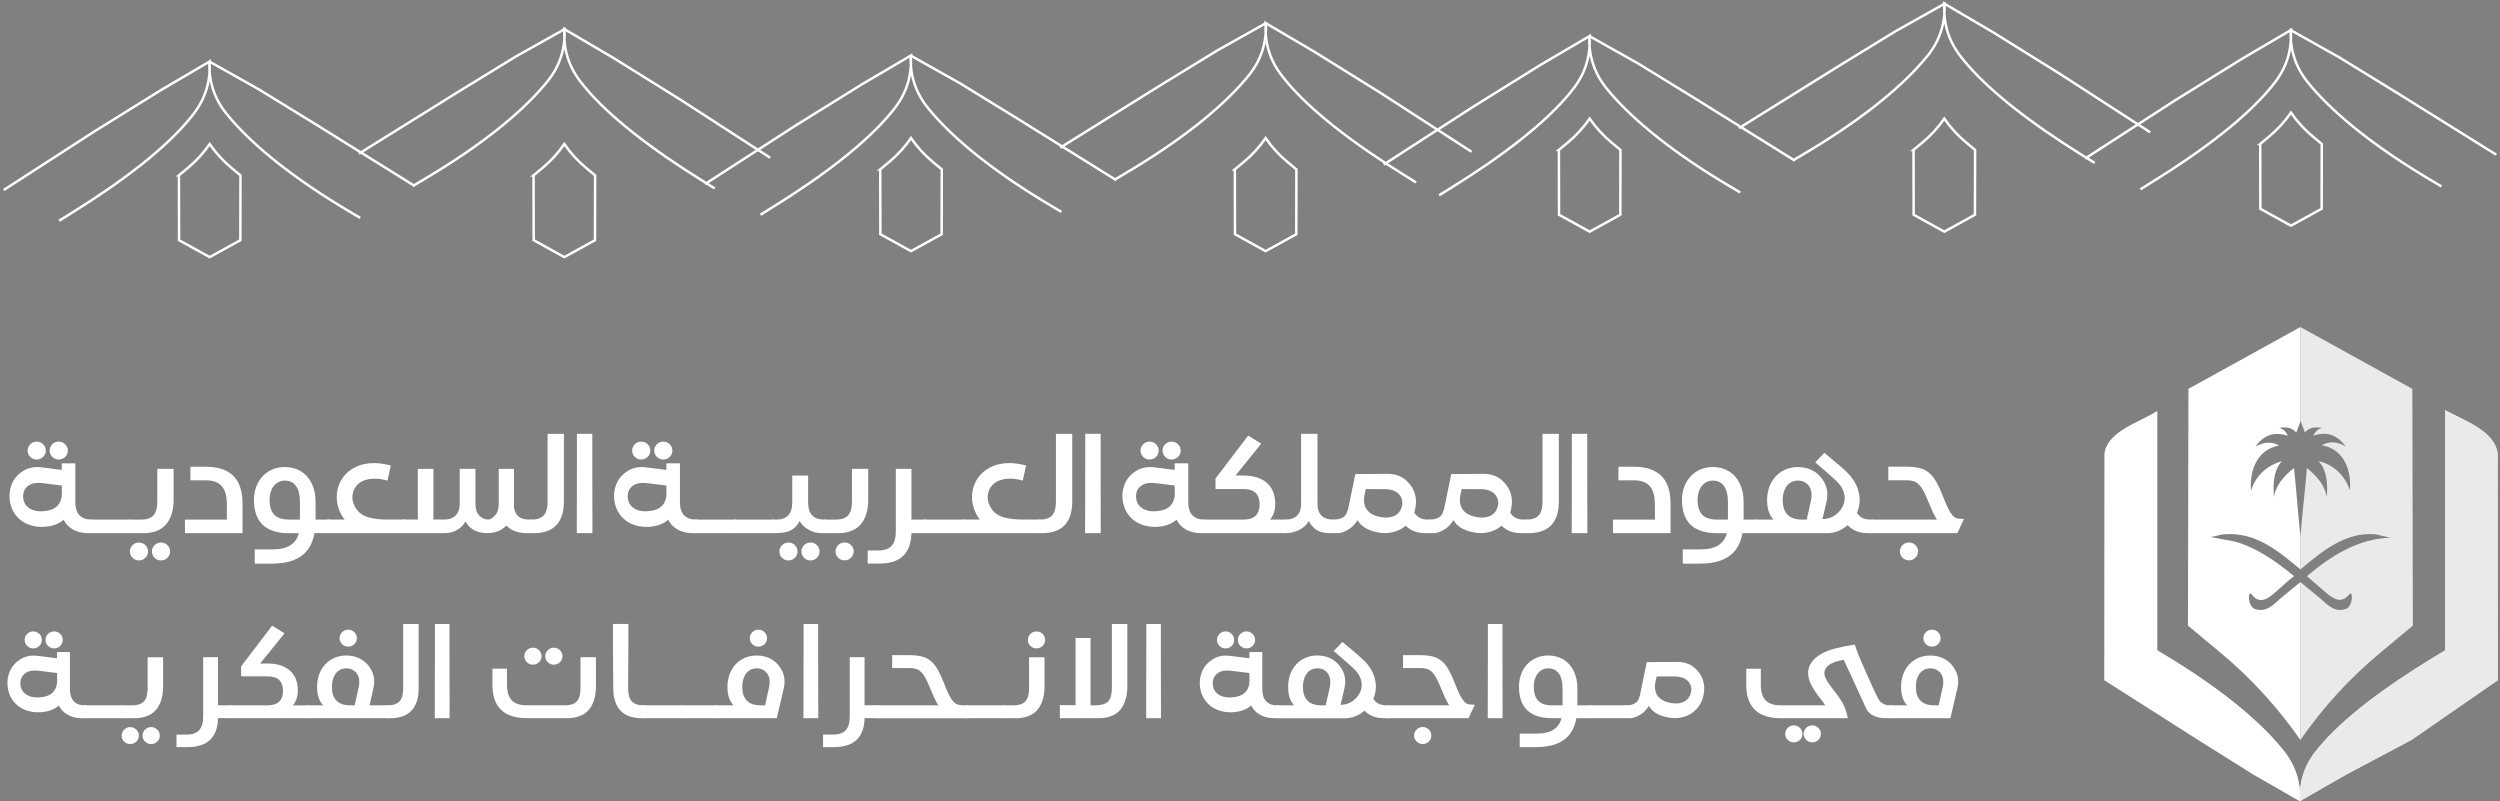 <svg width="674" height="216" viewBox="0 0 674 216" fill="none" xmlns="http://www.w3.org/2000/svg">
<rect x="0" y="0" width="674" height="216" fill="#808080" stroke="none"/>
<path d="M24.824 143.739H23.78C22.133 143.739 20.718 143.389 19.544 142.681C18.466 142.036 17.669 141.178 17.154 140.113C15.973 141.191 14.326 141.823 12.218 142.015C11.881 142.043 11.545 142.05 11.215 142.05C9.89 142.05 8.585 141.789 7.315 141.26C6.045 140.731 4.974 139.88 4.102 138.692C3.236 137.511 2.728 136.117 2.584 134.51C2.557 134.222 2.55 133.934 2.55 133.652C2.55 132.375 2.845 131.132 3.436 129.931C4.026 128.729 5.008 127.706 6.388 126.868C7.439 126.237 8.64 125.921 9.993 125.921C10.398 125.921 10.824 125.948 11.27 126.01L16.653 126.69V124.911H20.313V135.369C20.313 136.948 20.684 138.129 21.419 138.905C22.153 139.681 23.217 140.072 24.604 140.072H24.838L25.737 140.429V143.423L24.824 143.725V143.739ZM11.009 137.854C11.297 137.854 11.586 137.834 11.888 137.799C15.095 137.525 16.694 135.877 16.694 132.849C16.694 132.622 16.681 132.382 16.66 132.135V130.899L11.455 130.253C11.057 130.205 10.686 130.185 10.322 130.185C9.1 130.185 8.139 130.487 7.432 131.098C6.628 131.791 6.23 132.684 6.23 133.769L6.251 134.202C6.313 135.012 6.58 135.705 7.068 136.282C7.555 136.859 8.208 137.284 9.032 137.559C9.629 137.765 10.288 137.861 11.002 137.861L11.009 137.854ZM8.16 123.181C7.679 122.707 7.446 122.144 7.446 121.485C7.446 120.826 7.686 120.242 8.16 119.769C8.64 119.295 9.21 119.061 9.883 119.061C10.556 119.061 11.146 119.295 11.62 119.769C12.101 120.242 12.341 120.812 12.341 121.485C12.341 122.158 12.101 122.721 11.613 123.188C11.126 123.655 10.549 123.888 9.883 123.888C9.217 123.888 8.64 123.655 8.16 123.181ZM14.099 123.181C13.618 122.707 13.385 122.144 13.385 121.485C13.385 120.826 13.625 120.242 14.099 119.769C14.58 119.295 15.149 119.061 15.822 119.061C16.495 119.061 17.086 119.295 17.567 119.769C18.047 120.242 18.281 120.812 18.281 121.485C18.281 122.158 18.04 122.721 17.553 123.188C17.065 123.655 16.488 123.888 15.822 123.888C15.156 123.888 14.58 123.655 14.099 123.181Z" fill="white"/>
<path d="M23.711 143.43V140.381L24.624 140.079H35.171L36.084 140.381V143.43L35.171 143.732H24.624L23.711 143.43Z" fill="white"/>
<path d="M38.57 143.739H35.11L34.197 143.437V140.388L35.11 140.086H38.035C39.545 140.086 40.651 139.715 41.351 138.967C42.059 138.218 42.409 136.975 42.409 135.225V126.415H46.803V135.225C46.686 138.026 45.945 140.141 44.578 141.583C43.212 143.025 41.214 143.746 38.57 143.746V143.739ZM35.735 150.385C35.254 149.912 35.02 149.349 35.02 148.689C35.02 148.03 35.261 147.447 35.735 146.973C36.215 146.499 36.785 146.266 37.458 146.266C38.131 146.266 38.721 146.499 39.195 146.973C39.676 147.447 39.916 148.016 39.916 148.689C39.916 149.362 39.676 149.925 39.188 150.392C38.701 150.859 38.124 151.093 37.458 151.093C36.792 151.093 36.215 150.859 35.735 150.385ZM41.674 150.385C41.193 149.912 40.96 149.349 40.96 148.689C40.96 148.03 41.2 147.447 41.674 146.973C42.155 146.499 42.724 146.266 43.397 146.266C44.07 146.266 44.661 146.499 45.142 146.973C45.622 147.447 45.856 148.016 45.856 148.689C45.856 149.362 45.615 149.925 45.128 150.392C44.64 150.859 44.063 151.093 43.397 151.093C42.731 151.093 42.155 150.859 41.674 150.385Z" fill="white"/>
<path d="M65.384 143.739H49.866V140.079H61.168V136.021C61.168 133.762 60.708 132.108 59.788 131.064C58.867 130.02 57.439 129.491 55.496 129.491H51.335V125.832H55.441C58.764 125.832 61.257 126.656 62.905 128.297C64.553 129.945 65.384 132.43 65.384 135.767V143.739Z" fill="white"/>
<path d="M84.788 143.739C84.383 145.998 83.517 147.783 82.185 149.088C80.249 151.004 77.29 151.958 73.307 151.958H68.679V148.12H73.341C75.566 148.12 77.255 147.721 78.402 146.918C79.549 146.115 80.263 145.057 80.537 143.746H77.901C74.77 143.746 72.408 142.997 70.835 141.501C69.256 140.004 68.466 137.765 68.466 134.772C68.466 133.076 68.817 131.551 69.524 130.205C70.231 128.86 71.213 127.809 72.476 127.047C73.74 126.285 75.168 125.907 76.775 125.907C78.381 125.907 79.844 126.285 81.1 127.047C82.357 127.809 83.332 128.901 84.032 130.322C84.733 131.744 85.083 133.412 85.083 135.328V140.079H88.653L89.567 140.381V143.43L88.653 143.732H84.794L84.788 143.739ZM80.86 140.079V135.328C80.86 133.453 80.51 132.018 79.803 131.036C79.096 130.054 78.086 129.567 76.768 129.567C75.978 129.567 75.278 129.78 74.66 130.212C74.042 130.645 73.561 131.249 73.204 132.046C72.854 132.835 72.675 133.742 72.675 134.772C72.675 136.577 73.101 137.916 73.946 138.781C74.797 139.647 76.109 140.079 77.894 140.079H80.86Z" fill="white"/>
<path d="M92.918 140.079C92.56 139.647 92.245 139.18 91.963 138.679C91.173 137.113 90.782 135.596 90.782 134.119C90.782 132.341 91.208 130.741 92.066 129.327C92.924 127.912 94.119 126.814 95.657 126.024C97.195 125.234 98.939 124.843 100.889 124.843C102.118 124.843 103.608 125.056 105.359 125.488L104.46 129.581C103.265 129.224 102.18 129.045 101.212 129.045C99.921 129.045 98.836 129.231 97.957 129.601C97.079 129.972 96.364 130.549 95.822 131.332C95.279 132.114 95.005 133.048 95.005 134.119C95.005 135.191 95.396 136.317 96.172 137.367C96.948 138.418 98.047 139.132 99.461 139.509C100.876 139.887 102.51 140.072 104.35 140.072H108.909L109.822 140.375V143.423L108.909 143.725H108.696V143.746L107.907 143.725H88.365L87.63 143.471V140.313L88.365 140.059H92.924L92.918 140.079Z" fill="white"/>
<path d="M138.571 136.9C138.812 137.882 139.107 138.555 139.45 138.925C140.178 139.695 141.235 140.072 142.622 140.072H143.124L144.023 140.429V143.423L143.11 143.725H141.853C140.26 143.725 138.908 143.382 137.782 142.702C137.328 142.441 136.903 142.098 136.505 141.679C135.262 143.045 133.525 143.725 131.3 143.725C129.734 143.725 128.45 143.382 127.441 142.702C126.617 142.153 125.965 141.452 125.484 140.601C124.997 141.5 124.262 142.249 123.294 142.846C122.326 143.43 121.172 143.725 119.833 143.725H108.641L107.728 143.423V140.374L108.641 140.072H112.658L112.637 138.294V126.401H116.853V140.072H119.847C121.124 140.072 122.126 139.701 122.841 138.96C123.136 138.671 123.369 138.328 123.541 137.937C123.802 137.339 123.939 136.632 123.939 135.822V126.401H128.176V135.822C128.176 137.209 128.512 138.266 129.192 138.987C129.872 139.708 130.709 140.072 131.712 140.072C132.192 140.072 132.769 139.708 133.442 138.987C134.115 138.266 134.458 137.209 134.458 135.822V126.401H138.564V136.9H138.571Z" fill="white"/>
<path d="M149.983 141.576C148.617 143.018 146.619 143.739 143.975 143.739H143.028L142.114 143.437V140.388L143.028 140.086H143.261C144.765 140.086 145.877 139.715 146.577 138.967C147.285 138.218 147.635 136.969 147.635 135.211V116.967H152.029V135.211C152.029 138.019 151.35 140.148 149.983 141.59V141.576Z" fill="white"/>
<path d="M155.538 116.953H159.685V124.06L159.72 143.739H155.504L155.538 124.06V116.953Z" fill="white"/>
<path d="M187.823 143.739H186.779C185.131 143.739 183.717 143.389 182.542 142.681C181.464 142.036 180.668 141.178 180.153 140.113C178.972 141.191 177.324 141.823 175.216 142.015C174.88 142.043 174.543 142.05 174.214 142.05C172.888 142.05 171.584 141.789 170.314 141.26C169.043 140.731 167.972 139.88 167.1 138.692C166.235 137.511 165.727 136.117 165.583 134.51C165.555 134.222 165.548 133.934 165.548 133.652C165.548 132.375 165.844 131.132 166.434 129.931C167.025 128.729 168.006 127.706 169.387 126.868C170.437 126.237 171.639 125.921 172.991 125.921C173.396 125.921 173.822 125.948 174.269 126.01L179.652 126.69V124.911H183.311V135.369C183.311 136.948 183.682 138.129 184.417 138.905C185.152 139.681 186.216 140.072 187.603 140.072H187.836L188.736 140.429V143.423L187.823 143.725V143.739ZM174.008 137.854C174.296 137.854 174.584 137.834 174.887 137.799C178.093 137.525 179.693 135.877 179.693 132.849C179.693 132.622 179.679 132.382 179.659 132.135V130.899L174.454 130.253C174.056 130.205 173.685 130.185 173.321 130.185C172.099 130.185 171.137 130.487 170.43 131.098C169.627 131.791 169.229 132.684 169.229 133.769L169.249 134.202C169.311 135.012 169.579 135.705 170.066 136.282C170.554 136.859 171.206 137.284 172.03 137.559C172.627 137.765 173.287 137.861 174.001 137.861L174.008 137.854ZM171.151 123.181C170.671 122.707 170.437 122.144 170.437 121.485C170.437 120.826 170.677 120.242 171.151 119.769C171.632 119.295 172.202 119.061 172.875 119.061C173.548 119.061 174.138 119.295 174.612 119.769C175.092 120.242 175.333 120.812 175.333 121.485C175.333 122.158 175.092 122.721 174.605 123.188C174.117 123.655 173.541 123.888 172.875 123.888C172.209 123.888 171.632 123.655 171.151 123.181ZM177.091 123.181C176.61 122.707 176.376 122.144 176.376 121.485C176.376 120.826 176.617 120.242 177.091 119.769C177.571 119.295 178.141 119.061 178.814 119.061C179.487 119.061 180.077 119.295 180.558 119.769C181.039 120.242 181.272 120.812 181.272 121.485C181.272 122.158 181.032 122.721 180.544 123.188C180.057 123.655 179.48 123.888 178.814 123.888C178.148 123.888 177.571 123.655 177.091 123.181Z" fill="white"/>
<path d="M186.711 143.43V140.381L187.624 140.079H198.171L199.084 140.381V143.43L198.171 143.732H187.624L186.711 143.43Z" fill="white"/>
<path d="M197.1 143.43V140.381L198.013 140.079H208.56L209.473 140.381V143.43L208.56 143.732H198.013L197.1 143.43Z" fill="white"/>
<path d="M215.576 140.45C215.157 141.349 214.539 142.084 213.729 142.654C212.733 143.368 211.278 143.732 209.348 143.732H208.414L207.501 143.43V140.381L208.414 140.079H209.348C210.735 140.079 211.793 139.695 212.514 138.932C213.235 138.17 213.598 136.989 213.598 135.396V128.2H217.869V135.396C217.869 136.989 218.233 138.163 218.954 138.932C219.675 139.701 220.733 140.079 222.12 140.079H222.532L223.431 140.436V143.43L222.518 143.732H221.296C220.121 143.732 218.954 143.382 217.78 142.675C216.826 142.098 216.084 141.356 215.576 140.45ZM210.838 150.385C210.358 149.912 210.124 149.349 210.124 148.689C210.124 148.03 210.364 147.447 210.838 146.973C211.319 146.499 211.889 146.266 212.562 146.266C213.235 146.266 213.825 146.499 214.299 146.973C214.78 147.447 215.013 148.017 215.013 148.689C215.013 149.362 214.773 149.925 214.285 150.392C213.798 150.859 213.221 151.093 212.555 151.093C211.889 151.093 211.312 150.859 210.831 150.385H210.838ZM216.778 150.385C216.297 149.912 216.064 149.349 216.064 148.689C216.064 148.03 216.304 147.447 216.778 146.973C217.258 146.499 217.828 146.266 218.501 146.266C219.174 146.266 219.764 146.499 220.238 146.973C220.719 147.447 220.959 148.017 220.959 148.689C220.959 149.362 220.719 149.925 220.231 150.392C219.744 150.859 219.167 151.093 218.501 151.093C217.835 151.093 217.258 150.859 216.778 150.385Z" fill="white"/>
<path d="M225.842 143.739H222.382L221.469 143.437V140.388L222.382 140.086H225.307C226.817 140.086 227.923 139.715 228.623 138.967C229.33 138.218 229.681 136.975 229.681 135.225V126.415H234.075V135.225C233.958 138.026 233.217 140.141 231.85 141.583C230.484 143.025 228.486 143.746 225.842 143.746V143.739ZM225.98 150.365C225.499 149.891 225.266 149.328 225.266 148.669C225.266 148.01 225.506 147.426 225.98 146.952C226.46 146.478 227.03 146.245 227.703 146.245C228.376 146.245 228.967 146.478 229.44 146.952C229.921 147.426 230.154 147.996 230.154 148.669C230.154 149.342 229.914 149.905 229.427 150.372C228.939 150.839 228.362 151.072 227.696 151.072C227.03 151.072 226.453 150.839 225.973 150.365H225.98Z" fill="white"/>
<path d="M245.726 143.739C245.658 146.417 244.93 148.442 243.557 149.802C242.094 151.237 239.931 151.951 237.061 151.951H233.923V148.401H236.828C238.421 148.401 239.595 147.989 240.364 147.165C241.126 146.341 241.51 145.03 241.51 143.238V126.408H245.726V140.079H249.53L250.443 140.381V143.43L249.53 143.732H245.726V143.739Z" fill="white"/>
<path d="M248.349 143.43V140.381L249.262 140.079H259.809L260.722 140.381V143.43L259.809 143.732H249.262L248.349 143.43Z" fill="white"/>
<path d="M264.19 140.079C263.833 139.647 263.517 139.18 263.236 138.679C262.446 137.113 262.055 135.596 262.055 134.119C262.055 132.341 262.481 130.741 263.339 129.327C264.197 127.912 265.392 126.814 266.93 126.024C268.468 125.234 270.212 124.843 272.162 124.843C273.391 124.843 274.881 125.056 276.632 125.488L275.733 129.581C274.538 129.224 273.453 129.045 272.485 129.045C271.194 129.045 270.109 129.231 269.23 129.601C268.351 129.972 267.637 130.549 267.095 131.332C266.552 132.114 266.278 133.048 266.278 134.119C266.278 135.191 266.669 136.317 267.445 137.367C268.221 138.418 269.32 139.132 270.734 139.509C272.148 139.887 273.783 140.072 275.623 140.072H280.182L281.095 140.375V143.423L280.182 143.725H279.969V143.746L279.18 143.725H259.638L258.903 143.471V140.313L259.638 140.059H264.197L264.19 140.079Z" fill="white"/>
<path d="M287.028 141.576C285.661 143.018 283.663 143.739 281.02 143.739H280.072L279.159 143.437V140.388L280.072 140.086H280.306C281.809 140.086 282.922 139.715 283.622 138.967C284.329 138.218 284.679 136.969 284.679 135.211V116.967H289.074V135.211C289.074 138.019 288.394 140.148 287.028 141.59V141.576Z" fill="white"/>
<path d="M292.583 116.953H296.73V124.06L296.764 143.739H292.548L292.583 124.06V116.953Z" fill="white"/>
<path d="M324.867 143.739H323.824C322.176 143.739 320.761 143.389 319.587 142.681C318.509 142.036 317.713 141.178 317.198 140.113C316.017 141.191 314.369 141.823 312.261 142.015C311.924 142.043 311.588 142.05 311.258 142.05C309.933 142.05 308.628 141.789 307.358 141.26C306.088 140.731 305.017 139.88 304.145 138.692C303.28 137.511 302.771 136.117 302.627 134.51C302.6 134.222 302.593 133.934 302.593 133.652C302.593 132.375 302.888 131.132 303.479 129.931C304.069 128.729 305.051 127.706 306.431 126.868C307.482 126.237 308.683 125.921 310.036 125.921C310.441 125.921 310.867 125.948 311.313 126.01L316.696 126.69V124.911H320.356V135.369C320.356 136.948 320.727 138.129 321.462 138.905C322.196 139.681 323.261 140.072 324.648 140.072H324.881L325.78 140.429V143.423L324.867 143.725V143.739ZM311.052 137.854C311.341 137.854 311.629 137.834 311.931 137.799C315.138 137.525 316.738 135.877 316.738 132.849C316.738 132.622 316.724 132.382 316.703 132.135V130.899L311.499 130.253C311.1 130.205 310.729 130.185 310.366 130.185C309.143 130.185 308.182 130.487 307.475 131.098C306.672 131.791 306.273 132.684 306.273 133.769L306.294 134.202C306.356 135.012 306.623 135.705 307.111 136.282C307.598 136.859 308.251 137.284 309.075 137.559C309.672 137.765 310.331 137.861 311.045 137.861L311.052 137.854ZM308.196 123.181C307.715 122.707 307.482 122.144 307.482 121.485C307.482 120.826 307.722 120.242 308.196 119.769C308.676 119.295 309.246 119.061 309.919 119.061C310.592 119.061 311.183 119.295 311.656 119.769C312.137 120.242 312.377 120.812 312.377 121.485C312.377 122.158 312.137 122.721 311.65 123.188C311.162 123.655 310.585 123.888 309.919 123.888C309.253 123.888 308.676 123.655 308.196 123.181ZM314.135 123.181C313.655 122.707 313.421 122.144 313.421 121.485C313.421 120.826 313.661 120.242 314.135 119.769C314.616 119.295 315.186 119.061 315.859 119.061C316.532 119.061 317.122 119.295 317.603 119.769C318.083 120.242 318.317 120.812 318.317 121.485C318.317 122.158 318.076 122.721 317.589 123.188C317.101 123.655 316.525 123.888 315.859 123.888C315.193 123.888 314.616 123.655 314.135 123.181Z" fill="white"/>
<path d="M347.451 140.381V143.43L346.537 143.732H324.847L323.933 143.43V140.381L324.847 140.079H335.201C336.719 140.079 337.831 139.722 338.538 139.015C339.245 138.301 339.596 137.285 339.596 135.952C339.596 134.62 339.245 133.625 338.538 132.911C337.831 132.197 336.719 131.846 335.201 131.846H327.703V128.997L336.513 117.427L340.028 119.618L333.1 128.194H335.201C337.055 128.194 338.627 128.503 339.918 129.121C341.209 129.738 342.184 130.617 342.836 131.764C343.489 132.911 343.811 134.27 343.811 135.836C343.811 136.928 343.619 137.896 343.235 138.74C342.85 139.592 342.356 140.244 341.745 140.697V140.086H346.537L347.451 140.388V140.381Z" fill="white"/>
<path d="M360.511 140.436V143.43L359.598 143.732H358.554C356.879 143.732 355.581 143.375 354.654 142.668C353.727 141.961 353.02 141.006 352.525 139.825H353.082C352.676 141.02 351.853 141.974 350.617 142.675C349.381 143.382 348.042 143.732 346.607 143.732H346.394L345.481 143.43V140.381L346.394 140.079H346.607C347.994 140.079 349.051 139.695 349.779 138.919C350.507 138.15 350.843 136.969 350.781 135.376V116.953H355.196V135.376C355.135 136.969 355.471 138.15 356.199 138.919C356.927 139.688 357.984 140.079 359.371 140.079H359.605L360.504 140.436H360.511Z" fill="white"/>
<path d="M365.249 141.26C364.747 141.871 364.191 142.352 363.58 142.716C362.66 143.293 361.795 143.629 360.978 143.739H359.508L358.595 143.437V140.354L359.44 140.086C359.838 140.086 360.229 140.059 360.621 139.997C361.527 139.866 362.227 139.509 362.722 138.919C362.976 138.644 363.223 138.047 363.477 137.127L365.4 127.816L374.065 127.747C375.981 127.747 377.56 128.255 378.803 129.265C380.045 130.274 380.904 131.476 381.371 132.87C381.838 134.263 381.886 135.753 381.515 137.346C381.446 137.649 381.364 137.937 381.281 138.225C381.494 138.514 381.693 138.754 381.872 138.939C382.6 139.708 383.657 140.086 385.044 140.086H385.545L386.445 140.443V143.437L385.532 143.739H384.275C382.682 143.739 381.329 143.396 380.203 142.716C379.764 142.455 379.345 142.125 378.967 141.727C378.047 142.53 376.956 143.1 375.699 143.43C374.216 143.828 372.637 143.828 370.961 143.43C368.558 142.894 366.903 141.83 366.011 140.237L365.255 141.26H365.249ZM368.228 131.86L367.94 133.082C367.556 134.778 367.7 136.152 368.373 137.202C369.046 138.246 370.213 138.967 371.888 139.344C372.932 139.571 373.879 139.605 374.731 139.454C375.589 139.296 376.29 138.967 376.839 138.466C377.388 137.964 377.759 137.305 377.951 136.488C378.24 135.259 377.986 134.188 377.189 133.275C376.393 132.368 375.102 131.901 373.323 131.874L368.228 131.853V131.86Z" fill="white"/>
<path d="M391.107 141.26C390.606 141.871 390.05 142.352 389.439 142.716C388.518 143.293 387.653 143.629 386.836 143.739H385.367L384.454 143.437V140.354L385.298 140.086C385.696 140.086 386.088 140.059 386.479 139.997C387.385 139.866 388.086 139.509 388.58 138.919C388.834 138.644 389.082 138.047 389.336 137.127L391.258 127.816L399.923 127.747C401.839 127.747 403.418 128.255 404.661 129.265C405.904 130.274 406.762 131.476 407.229 132.87C407.696 134.263 407.744 135.753 407.373 137.346C407.305 137.649 407.222 137.937 407.14 138.225C407.353 138.514 407.552 138.754 407.73 138.939C408.458 139.708 409.516 140.086 410.903 140.086H411.404L412.303 140.443V143.437L411.39 143.739H410.134C408.541 143.739 407.188 143.396 406.062 142.716C405.622 142.455 405.204 142.125 404.826 141.727C403.906 142.53 402.814 143.1 401.558 143.43C400.074 143.828 398.495 143.828 396.82 143.43C394.417 142.894 392.762 141.83 391.869 140.237L391.114 141.26H391.107ZM394.08 131.86L393.792 133.082C393.407 134.778 393.551 136.152 394.224 137.202C394.897 138.246 396.065 138.967 397.74 139.344C398.784 139.571 399.731 139.605 400.583 139.454C401.441 139.296 402.141 138.967 402.69 138.466C403.24 137.964 403.611 137.305 403.803 136.488C404.091 135.259 403.837 134.188 403.041 133.275C402.244 132.368 400.953 131.901 399.175 131.874L394.08 131.853V131.86Z" fill="white"/>
<path d="M418.216 141.576C416.849 143.018 414.851 143.739 412.208 143.739H411.26L410.347 143.437V140.388L411.26 140.086H411.494C412.997 140.086 414.11 139.715 414.81 138.967C415.517 138.218 415.868 136.969 415.868 135.211V116.967H420.262V135.211C420.262 138.019 419.582 140.148 418.216 141.59V141.576Z" fill="white"/>
<path d="M423.771 116.953H427.918V124.06L427.952 143.739H423.736L423.771 124.06V116.953Z" fill="white"/>
<path d="M450.377 143.739H434.859V140.079H446.161V136.021C446.161 133.762 445.701 132.107 444.781 131.064C443.861 130.02 442.433 129.491 440.49 129.491H436.329V125.832H440.435C443.758 125.832 446.25 126.656 447.898 128.297C449.546 129.945 450.377 132.43 450.377 135.767V143.739Z" fill="white"/>
<path d="M469.781 143.739C469.376 145.998 468.511 147.783 467.179 149.088C465.243 151.003 462.283 151.958 458.301 151.958H453.673V148.12H458.335C460.56 148.12 462.249 147.721 463.396 146.918C464.542 146.115 465.256 145.057 465.531 143.746H462.894C459.763 143.746 457.401 142.997 455.829 141.501C454.25 140.004 453.46 137.765 453.46 134.772C453.46 133.076 453.81 131.551 454.517 130.205C455.225 128.86 456.207 127.809 457.47 127.047C458.733 126.285 460.162 125.907 461.768 125.907C463.375 125.907 464.838 126.285 466.094 127.047C467.351 127.809 468.326 128.901 469.026 130.322C469.726 131.743 470.077 133.412 470.077 135.328V140.079H473.647L474.56 140.381V143.43L473.647 143.732H469.788L469.781 143.739ZM465.854 140.079V135.328C465.854 133.453 465.504 132.018 464.796 131.036C464.089 130.054 463.08 129.567 461.761 129.567C460.972 129.567 460.271 129.78 459.653 130.212C459.035 130.645 458.555 131.249 458.198 132.046C457.848 132.835 457.669 133.742 457.669 134.772C457.669 136.577 458.095 137.916 458.939 138.781C459.791 139.647 461.102 140.079 462.887 140.079H465.854Z" fill="white"/>
<path d="M473.427 143.739L472.514 143.437V140.388L473.427 140.086H478.131C476.984 138.864 476.407 137.12 476.407 134.847C476.407 133.124 476.757 131.586 477.465 130.226C478.172 128.867 479.154 127.809 480.417 127.054C481.681 126.292 483.109 125.914 484.715 125.914C486.322 125.914 487.785 126.292 489.041 127.054C490.298 127.816 491.28 128.915 491.987 130.356C492.694 131.798 492.838 133.453 492.419 135.314L491.341 139.942C491.699 139.942 492.021 139.914 492.31 139.853C493.614 139.66 494.74 139.077 495.681 138.095C496.436 137.326 496.938 136.468 497.178 135.52C497.425 134.572 497.384 133.597 497.054 132.602C496.725 131.606 496.1 130.659 495.18 129.752C494.473 129.045 492.543 127.349 489.385 124.657L491.843 122.076C495.084 124.754 497.137 126.518 497.995 127.37C499.382 128.736 500.343 130.24 500.886 131.881C501.421 133.522 501.51 135.149 501.14 136.749C501.009 137.285 500.838 137.793 500.618 138.273C500.824 138.534 501.009 138.761 501.174 138.939C501.902 139.708 502.959 140.086 504.346 140.086H504.848L505.747 140.443V143.437L504.834 143.739H503.577C501.984 143.739 500.632 143.396 499.505 142.716C499.018 142.427 498.558 142.05 498.139 141.583C497.061 142.517 495.88 143.148 494.589 143.485C493.786 143.691 492.955 143.773 492.097 143.739H473.427ZM487.098 140.079L488.21 135.094C488.581 133.357 488.41 132.004 487.695 131.029C486.981 130.054 485.993 129.567 484.729 129.567C483.905 129.567 483.184 129.78 482.566 130.205C481.948 130.631 481.475 131.242 481.131 132.046C480.788 132.849 480.623 133.783 480.623 134.861C480.623 136.571 481.056 137.868 481.921 138.754C482.786 139.64 484.098 140.079 485.842 140.079H487.098Z" fill="white"/>
<path d="M504.394 143.739L504.538 140.079H522.679V140.656C522.418 140.402 522.123 140.004 521.8 139.448C521.478 138.891 521.093 138.088 520.654 137.038L519.507 134.367C518.923 132.966 518.367 131.929 517.859 131.242C517.344 130.563 516.795 130.096 516.211 129.848C515.627 129.601 514.858 129.478 513.918 129.478H509.091V125.818H513.918C515.641 125.818 517.049 126.003 518.141 126.381C519.232 126.759 520.187 127.432 520.997 128.407C521.807 129.382 522.59 130.81 523.359 132.684L524.471 135.41C524.959 136.605 525.419 137.532 525.851 138.184C526.284 138.836 526.682 139.283 527.053 139.53C527.424 139.777 528.234 139.901 529.49 139.901L527.698 143.739H504.394ZM512.929 150.365C512.448 149.891 512.215 149.328 512.215 148.669C512.215 148.01 512.455 147.426 512.929 146.952C513.41 146.479 513.979 146.245 514.652 146.245C515.325 146.245 515.916 146.479 516.39 146.952C516.87 147.426 517.111 147.996 517.111 148.669C517.111 149.342 516.87 149.905 516.383 150.372C515.895 150.839 515.318 151.072 514.652 151.072C513.986 151.072 513.41 150.839 512.929 150.365Z" fill="white"/>
<path d="M23.128 193.63H22.139C20.573 193.63 19.234 193.293 18.122 192.627C17.099 192.016 16.344 191.206 15.856 190.196C14.73 191.219 13.171 191.817 11.173 192.002C10.857 192.023 10.535 192.037 10.219 192.037C8.962 192.037 7.726 191.789 6.518 191.288C5.31 190.787 4.293 189.977 3.469 188.857C2.645 187.738 2.165 186.413 2.034 184.896C2.014 184.621 2 184.353 2 184.079C2 182.863 2.282 181.689 2.845 180.549C3.408 179.409 4.341 178.441 5.646 177.645C6.642 177.041 7.781 176.745 9.065 176.745C9.45 176.745 9.855 176.773 10.274 176.828L15.376 177.473V175.791H18.85V185.713C18.85 187.21 19.2 188.329 19.894 189.063C20.594 189.798 21.596 190.169 22.915 190.169H23.134L23.986 190.512V193.355L23.121 193.643L23.128 193.63ZM10.027 188.047C10.301 188.047 10.576 188.027 10.857 187.999C13.899 187.738 15.417 186.173 15.417 183.303C15.417 183.09 15.403 182.863 15.382 182.623V181.449L10.446 180.838C10.068 180.79 9.711 180.769 9.374 180.769C8.214 180.769 7.301 181.057 6.635 181.634C5.873 182.293 5.495 183.138 5.495 184.168L5.509 184.573C5.564 185.342 5.825 186.001 6.285 186.55C6.745 187.093 7.363 187.498 8.145 187.759C8.715 187.951 9.333 188.047 10.02 188.047H10.027ZM7.321 174.136C6.868 173.69 6.642 173.154 6.642 172.529C6.642 171.905 6.868 171.355 7.321 170.902C7.775 170.456 8.317 170.229 8.956 170.229C9.594 170.229 10.15 170.456 10.604 170.902C11.057 171.348 11.283 171.891 11.283 172.529C11.283 173.168 11.057 173.704 10.597 174.143C10.137 174.582 9.587 174.809 8.956 174.809C8.324 174.809 7.775 174.582 7.321 174.136ZM12.952 174.136C12.499 173.69 12.272 173.154 12.272 172.529C12.272 171.905 12.499 171.355 12.952 170.902C13.405 170.456 13.947 170.229 14.586 170.229C15.225 170.229 15.781 170.456 16.234 170.902C16.687 171.348 16.914 171.891 16.914 172.529C16.914 173.168 16.687 173.704 16.227 174.143C15.767 174.582 15.218 174.809 14.586 174.809C13.954 174.809 13.405 174.582 12.952 174.136Z" fill="white"/>
<path d="M22.077 193.341V190.45L22.942 190.162H32.947L33.812 190.45V193.341L32.947 193.63H22.942L22.077 193.341Z" fill="white"/>
<path d="M36.167 193.63H32.885L32.02 193.341V190.45L32.885 190.162H35.659C37.087 190.162 38.138 189.805 38.804 189.098C39.47 188.391 39.806 187.21 39.806 185.548V177.192H43.974V185.548C43.858 188.205 43.157 190.21 41.866 191.583C40.575 192.95 38.673 193.636 36.167 193.636V193.63ZM33.476 199.933C33.023 199.487 32.796 198.951 32.796 198.326C32.796 197.701 33.023 197.152 33.476 196.699C33.929 196.252 34.471 196.026 35.11 196.026C35.748 196.026 36.305 196.252 36.758 196.699C37.211 197.145 37.438 197.688 37.438 198.326C37.438 198.965 37.211 199.5 36.751 199.94C36.291 200.379 35.742 200.606 35.11 200.606C34.478 200.606 33.929 200.379 33.476 199.933ZM39.113 199.933C38.66 199.487 38.433 198.951 38.433 198.326C38.433 197.701 38.66 197.152 39.113 196.699C39.566 196.252 40.108 196.026 40.747 196.026C41.386 196.026 41.942 196.252 42.395 196.699C42.848 197.145 43.075 197.688 43.075 198.326C43.075 198.965 42.848 199.5 42.388 199.94C41.928 200.379 41.379 200.606 40.747 200.606C40.115 200.606 39.566 200.379 39.113 199.933Z" fill="white"/>
<path d="M58.778 193.63C58.709 196.17 58.023 198.086 56.718 199.384C55.331 200.743 53.278 201.423 50.559 201.423H47.579V198.052H50.333C51.843 198.052 52.956 197.66 53.683 196.877C54.411 196.095 54.775 194.852 54.775 193.149V177.185H58.771V190.148H62.376L63.241 190.437V193.328L62.376 193.616H58.771L58.778 193.63Z" fill="white"/>
<path d="M83.744 190.443V193.334L82.879 193.623H62.307L61.442 193.334V190.443L62.307 190.155H72.126C73.568 190.155 74.618 189.819 75.291 189.146C75.957 188.473 76.294 187.505 76.294 186.241C76.294 184.978 75.957 184.03 75.291 183.357C74.625 182.685 73.568 182.348 72.126 182.348H65.012V179.643L73.369 168.67L76.706 170.744L70.135 178.881H72.126C73.884 178.881 75.374 179.176 76.603 179.759C77.825 180.343 78.752 181.181 79.37 182.273C79.988 183.364 80.297 184.648 80.297 186.138C80.297 187.168 80.118 188.088 79.754 188.892C79.39 189.695 78.924 190.313 78.34 190.746V190.169H82.885L83.751 190.457L83.744 190.443Z" fill="white"/>
<path d="M105.49 190.444V193.334L104.625 193.623H82.659L81.794 193.334V190.444L82.659 190.155H87.727V190.718C86.23 189.558 85.481 187.718 85.481 185.191C85.481 183.557 85.818 182.094 86.484 180.81C87.157 179.519 88.084 178.517 89.285 177.796C90.48 177.075 91.84 176.718 93.364 176.718C94.888 176.718 96.275 177.075 97.463 177.796C98.651 178.517 99.585 179.56 100.251 180.927C100.917 182.293 101.054 183.859 100.656 185.617L99.633 190.162H104.618L105.483 190.45L105.49 190.444ZM95.623 190.155L96.68 185.424C97.03 183.776 96.873 182.492 96.193 181.572C95.513 180.652 94.579 180.185 93.377 180.185C92.595 180.185 91.908 180.384 91.325 180.789C90.741 181.195 90.288 181.771 89.965 182.534C89.642 183.296 89.478 184.181 89.478 185.205C89.478 186.825 89.889 188.061 90.713 188.899C91.537 189.736 92.773 190.155 94.435 190.155H95.623ZM92.238 173.662C91.784 173.216 91.558 172.68 91.558 172.056C91.558 171.431 91.784 170.881 92.238 170.428C92.691 169.982 93.233 169.755 93.872 169.755C94.51 169.755 95.067 169.982 95.52 170.428C95.973 170.875 96.2 171.417 96.2 172.056C96.2 172.694 95.973 173.23 95.513 173.669C95.053 174.109 94.504 174.335 93.872 174.335C93.24 174.335 92.691 174.109 92.238 173.662Z" fill="white"/>
<path d="M110.934 191.577C109.643 192.943 107.741 193.63 105.235 193.63H104.335L103.47 193.341V190.451L104.335 190.162H104.555C105.983 190.162 107.033 189.805 107.7 189.098C108.366 188.391 108.702 187.203 108.702 185.534V168.231H112.87V185.534C112.87 188.198 112.224 190.217 110.927 191.584L110.934 191.577Z" fill="white"/>
<path d="M117.252 168.224H121.179V174.96L121.213 193.63H117.217L117.252 174.96V168.224Z" fill="white"/>
<path d="M152.351 190.155C153.779 190.155 154.83 189.798 155.496 189.091C156.162 188.384 156.499 187.203 156.499 185.541V177.185H160.666V185.541C160.55 188.198 159.849 190.203 158.558 191.563C157.274 192.922 155.4 193.609 152.928 193.623H142.12C138.88 193.623 136.483 192.819 134.938 191.206C133.483 189.709 132.762 187.525 132.762 184.655V180.281H136.689V184.635C136.689 185.857 136.868 186.859 137.218 187.628C137.582 188.494 138.159 189.125 138.955 189.537C139.752 189.949 140.802 190.148 142.12 190.148H152.344L152.351 190.155ZM142.038 178.524C141.585 178.077 141.358 177.542 141.358 176.917C141.358 176.292 141.585 175.743 142.038 175.29C142.491 174.843 143.034 174.617 143.672 174.617C144.311 174.617 144.867 174.843 145.32 175.29C145.773 175.736 146 176.278 146 176.917C146 177.556 145.773 178.091 145.313 178.531C144.853 178.97 144.304 179.197 143.672 179.197C143.041 179.197 142.491 178.97 142.038 178.524ZM147.675 178.524C147.222 178.077 146.996 177.542 146.996 176.917C146.996 176.292 147.222 175.743 147.675 175.29C148.128 174.843 148.671 174.617 149.309 174.617C149.948 174.617 150.504 174.843 150.957 175.29C151.411 175.736 151.637 176.278 151.637 176.917C151.637 177.556 151.411 178.091 150.951 178.531C150.49 178.97 149.941 179.197 149.309 179.197C148.678 179.197 148.128 178.97 147.675 178.524Z" fill="white"/>
<path d="M167.279 191.577C165.988 190.21 165.336 188.192 165.336 185.527L165.253 174.754V168.217H169.407V174.754L169.339 185.527C169.339 187.196 169.668 188.384 170.334 189.091C171 189.798 172.051 190.155 173.493 190.155H173.713L174.578 190.444V193.334L173.713 193.623H172.978C170.472 193.623 168.57 192.936 167.279 191.57V191.577Z" fill="white"/>
<path d="M172.669 193.341V190.451L173.535 190.162H183.539L184.404 190.451V193.341L183.539 193.63H173.535L172.669 193.341Z" fill="white"/>
<path d="M182.522 193.341V190.45L183.387 190.162H193.392L194.257 190.45V193.341L193.392 193.63H183.387L182.522 193.341Z" fill="white"/>
<path d="M209.424 193.63H193.295L192.43 193.341V190.45L193.295 190.162H198.363V190.725C196.866 189.565 196.118 187.725 196.118 185.198C196.118 183.564 196.454 182.101 197.12 180.817C197.786 179.526 198.72 178.524 199.921 177.803C201.116 177.082 202.476 176.725 204 176.725C205.524 176.725 206.911 177.082 208.099 177.803C209.287 178.524 210.221 179.567 210.887 180.934C211.553 182.3 211.69 183.873 211.292 185.637L209.418 193.636L209.424 193.63ZM206.259 190.155L207.316 185.424C207.667 183.776 207.509 182.492 206.829 181.572C206.156 180.645 205.215 180.185 204.014 180.185C203.231 180.185 202.551 180.384 201.961 180.79C201.377 181.195 200.924 181.771 200.601 182.534C200.278 183.296 200.114 184.182 200.114 185.205C200.114 186.825 200.526 188.061 201.35 188.899C202.174 189.736 203.41 190.155 205.071 190.155H206.259ZM202.826 173.662C202.373 173.216 202.146 172.68 202.146 172.056C202.146 171.431 202.373 170.881 202.826 170.428C203.279 169.982 203.822 169.755 204.46 169.755C205.099 169.755 205.655 169.982 206.108 170.428C206.561 170.875 206.788 171.417 206.788 172.056C206.788 172.694 206.561 173.23 206.101 173.669C205.641 174.109 205.092 174.335 204.46 174.335C203.828 174.335 203.279 174.109 202.826 173.662Z" fill="white"/>
<path d="M216.641 168.224H220.569V174.96L220.603 193.63H216.607L216.641 174.96V168.224Z" fill="white"/>
<path d="M233.093 193.63C233.024 196.17 232.337 198.086 231.033 199.384C229.646 200.743 227.593 201.423 224.874 201.423H221.894V198.051H224.647C226.158 198.051 227.27 197.66 227.998 196.877C228.726 196.095 229.09 194.852 229.09 193.149V177.185H233.086V190.148H236.691L237.556 190.437V193.327L236.691 193.616H233.086L233.093 193.63Z" fill="white"/>
<path d="M236.093 193.63L236.23 190.155H253.43V190.698C253.183 190.457 252.902 190.073 252.6 189.551C252.291 189.022 251.927 188.26 251.508 187.265L250.416 184.731C249.86 183.406 249.338 182.417 248.851 181.772C248.363 181.126 247.841 180.687 247.285 180.453C246.729 180.22 246.001 180.103 245.108 180.103H240.529V176.629H245.108C246.743 176.629 248.075 176.807 249.118 177.164C250.162 177.521 251.062 178.16 251.824 179.087C252.586 180.014 253.334 181.366 254.062 183.145L255.12 185.733C255.586 186.866 256.019 187.745 256.431 188.363C256.843 188.981 257.234 189.414 257.612 189.668C257.99 189.922 258.614 190.08 259.473 190.162H260.922L261.787 190.451V193.431L260.901 193.637H236.093V193.63Z" fill="white"/>
<path d="M259.707 193.341V190.451L260.572 190.162H270.576L271.441 190.451V193.341L270.576 193.63H260.572L259.707 193.341Z" fill="white"/>
<path d="M273.797 193.629H270.515L269.649 193.341V190.45L270.515 190.162H273.289C274.717 190.162 275.767 189.805 276.433 189.098C277.099 188.39 277.436 187.209 277.436 185.548V177.191H281.604V185.548C281.487 188.205 280.787 190.21 279.496 191.583C278.205 192.95 276.303 193.636 273.797 193.636V193.629ZM277.8 174.136C277.346 173.69 277.12 173.154 277.12 172.529C277.12 171.904 277.346 171.355 277.8 170.902C278.253 170.456 278.795 170.229 279.434 170.229C280.072 170.229 280.629 170.456 281.082 170.902C281.535 171.348 281.762 171.891 281.762 172.529C281.762 173.168 281.535 173.703 281.075 174.143C280.615 174.582 280.066 174.809 279.434 174.809C278.802 174.809 278.253 174.582 277.8 174.136Z" fill="white"/>
<path d="M296.125 193.63H285.744V190.107H289.98V172.001H294.011V190.155H295.556C297.066 190.107 298.13 189.757 298.755 189.098C299.421 188.384 299.758 187.189 299.758 185.527V168.224H303.926V185.548C303.809 188.205 303.109 190.21 301.818 191.583C300.527 192.95 298.625 193.636 296.119 193.636L296.125 193.63Z" fill="white"/>
<path d="M309.04 168.224H312.968V174.96L313.002 193.63H309.006L309.04 174.96V168.224Z" fill="white"/>
<path d="M344.588 193.63H343.599C342.034 193.63 340.695 193.293 339.582 192.627C338.559 192.016 337.804 191.206 337.316 190.196C336.19 191.219 334.632 191.817 332.634 192.002C332.318 192.023 331.995 192.037 331.679 192.037C330.423 192.037 329.187 191.789 327.978 191.288C326.77 190.787 325.753 189.977 324.93 188.857C324.106 187.738 323.625 186.413 323.494 184.896C323.474 184.621 323.46 184.353 323.46 184.079C323.46 182.863 323.742 181.689 324.305 180.549C324.868 179.409 325.802 178.441 327.106 177.645C328.102 177.041 329.242 176.745 330.526 176.745C330.91 176.745 331.315 176.773 331.734 176.828L336.836 177.473V175.791H340.31V185.713C340.31 187.21 340.66 188.329 341.354 189.063C342.054 189.798 343.057 190.169 344.375 190.169H344.595L345.446 190.512V193.355L344.581 193.643L344.588 193.63ZM331.487 188.047C331.762 188.047 332.036 188.027 332.318 187.999C335.359 187.738 336.877 186.173 336.877 183.303C336.877 183.09 336.863 182.863 336.843 182.623V181.449L331.906 180.838C331.528 180.79 331.171 180.769 330.835 180.769C329.674 180.769 328.761 181.057 328.095 181.634C327.333 182.293 326.955 183.138 326.955 184.168L326.969 184.573C327.024 185.342 327.285 186.001 327.745 186.55C328.205 187.093 328.823 187.498 329.605 187.759C330.175 187.951 330.793 188.047 331.48 188.047H331.487ZM328.782 174.136C328.328 173.69 328.102 173.154 328.102 172.529C328.102 171.905 328.328 171.355 328.782 170.902C329.235 170.456 329.777 170.229 330.416 170.229C331.054 170.229 331.61 170.456 332.064 170.902C332.517 171.348 332.743 171.891 332.743 172.529C332.743 173.168 332.517 173.704 332.057 174.143C331.597 174.582 331.047 174.809 330.416 174.809C329.784 174.809 329.235 174.582 328.782 174.136ZM334.412 174.136C333.959 173.69 333.732 173.154 333.732 172.529C333.732 171.905 333.959 171.355 334.412 170.902C334.865 170.456 335.408 170.229 336.046 170.229C336.685 170.229 337.241 170.456 337.694 170.902C338.147 171.348 338.374 171.891 338.374 172.529C338.374 173.168 338.147 173.704 337.687 174.143C337.227 174.582 336.678 174.809 336.046 174.809C335.414 174.809 334.865 174.582 334.412 174.136Z" fill="white"/>
<path d="M344.451 193.63L343.586 193.341V190.451L344.451 190.162H348.907C347.815 189.009 347.273 187.347 347.273 185.191C347.273 183.557 347.609 182.094 348.275 180.81C348.941 179.519 349.875 178.517 351.077 177.796C352.272 177.075 353.631 176.718 355.155 176.718C356.68 176.718 358.067 177.075 359.255 177.796C360.442 178.517 361.376 179.561 362.042 180.927C362.708 182.293 362.846 183.866 362.447 185.63L361.424 190.018C361.768 190.018 362.07 189.991 362.344 189.936C363.58 189.757 364.645 189.201 365.544 188.267C366.258 187.539 366.732 186.729 366.965 185.823C367.199 184.916 367.158 183.996 366.849 183.056C366.533 182.115 365.942 181.215 365.07 180.35C364.397 179.684 362.571 178.071 359.577 175.516L361.912 173.065C364.988 175.606 366.931 177.281 367.748 178.084C369.067 179.375 369.98 180.803 370.488 182.362C370.996 183.921 371.078 185.459 370.728 186.983C370.605 187.491 370.44 187.979 370.234 188.432C370.426 188.679 370.605 188.892 370.762 189.064C371.456 189.791 372.458 190.155 373.777 190.155H374.251L375.102 190.499V193.341L374.237 193.63H373.042C371.532 193.63 370.248 193.307 369.183 192.662C368.716 192.387 368.284 192.03 367.892 191.59C366.869 192.476 365.75 193.08 364.521 193.396C363.759 193.589 362.976 193.671 362.159 193.637H344.465L344.451 193.63ZM357.414 190.155L358.472 185.424C358.822 183.777 358.664 182.493 357.984 181.572C357.311 180.646 356.371 180.185 355.169 180.185C354.386 180.185 353.707 180.385 353.116 180.79C352.532 181.195 352.079 181.772 351.757 182.534C351.434 183.296 351.269 184.182 351.269 185.205C351.269 186.825 351.681 188.061 352.505 188.899C353.329 189.737 354.565 190.155 356.227 190.155H357.414Z" fill="white"/>
<path d="M373.824 193.63L373.962 190.155H391.162V190.698C390.914 190.457 390.633 190.073 390.331 189.551C390.022 189.022 389.658 188.26 389.239 187.265L388.147 184.731C387.591 183.406 387.069 182.417 386.582 181.772C386.094 181.126 385.572 180.687 385.016 180.453C384.46 180.22 383.732 180.103 382.84 180.103H378.26V176.629H382.84C384.474 176.629 385.806 176.807 386.85 177.164C387.893 177.521 388.793 178.16 389.555 179.087C390.317 180.014 391.065 181.366 391.793 183.145L392.851 185.733C393.318 186.866 393.75 187.745 394.162 188.363C394.574 188.981 394.952 189.407 395.302 189.64C395.652 189.874 396.428 189.991 397.616 189.991L395.913 193.63H373.824ZM381.92 199.912C381.466 199.466 381.24 198.93 381.24 198.306C381.24 197.681 381.466 197.131 381.92 196.678C382.373 196.232 382.915 196.005 383.554 196.005C384.192 196.005 384.749 196.232 385.202 196.678C385.655 197.125 385.881 197.667 385.881 198.306C385.881 198.944 385.655 199.48 385.195 199.919C384.735 200.359 384.185 200.585 383.554 200.585C382.922 200.585 382.373 200.359 381.92 199.912Z" fill="white"/>
<path d="M401.132 168.224H405.06V174.96L405.094 193.63H401.098L401.132 174.96V168.224Z" fill="white"/>
<path d="M424.992 193.63C424.608 195.772 423.784 197.461 422.527 198.704C420.687 200.516 417.879 201.423 414.102 201.423H409.715V197.784H414.137C416.245 197.784 417.844 197.406 418.936 196.644C420.028 195.882 420.701 194.879 420.962 193.63H418.462C415.489 193.63 413.258 192.922 411.761 191.501C410.264 190.087 409.516 187.958 409.516 185.122C409.516 183.509 409.852 182.067 410.518 180.79C411.184 179.512 412.118 178.517 413.32 177.796C414.514 177.075 415.874 176.718 417.391 176.718C418.909 176.718 420.303 177.075 421.49 177.796C422.685 178.517 423.612 179.554 424.271 180.899C424.937 182.252 425.267 183.831 425.267 185.651V190.162H428.652L429.517 190.45V193.341L428.652 193.63H424.992ZM421.264 185.644C421.264 183.866 420.927 182.506 420.261 181.579C419.595 180.652 418.634 180.185 417.384 180.185C416.636 180.185 415.97 180.391 415.386 180.796C414.803 181.202 414.343 181.785 414.006 182.534C413.67 183.282 413.505 184.147 413.505 185.122C413.505 186.839 413.91 188.102 414.713 188.926C415.517 189.75 416.766 190.162 418.456 190.162H421.264V185.644Z" fill="white"/>
<path d="M427.526 193.341V190.451L428.391 190.162H438.396L439.261 190.451V193.341L438.396 193.63H428.391L427.526 193.341Z" fill="white"/>
<path d="M442.144 187.347L443.963 178.517L452.182 178.448C453.995 178.448 455.492 178.929 456.673 179.883C457.854 180.845 458.664 181.984 459.103 183.303C459.543 184.621 459.591 186.042 459.241 187.546C458.911 189.022 458.266 190.258 457.291 191.268C456.323 192.27 455.135 192.964 453.727 193.334C452.32 193.705 450.823 193.705 449.237 193.334C446.957 192.826 445.391 191.817 444.54 190.306L443.826 191.274C443.352 191.851 442.823 192.311 442.247 192.655C441.375 193.197 440.551 193.52 439.782 193.623H438.388L437.523 193.334V190.409L438.326 190.155C438.697 190.155 439.074 190.128 439.452 190.073C440.317 189.949 440.976 189.606 441.443 189.05C441.684 188.789 441.917 188.219 442.157 187.347H442.144ZM446.648 182.362L446.373 183.516C446.009 185.129 446.147 186.427 446.778 187.422C447.41 188.418 448.522 189.091 450.115 189.455C451.104 189.668 452.004 189.702 452.814 189.558C453.624 189.414 454.29 189.098 454.812 188.624C455.334 188.15 455.684 187.525 455.869 186.75C456.144 185.582 455.904 184.566 455.148 183.701C454.393 182.836 453.171 182.396 451.482 182.376L446.648 182.362Z" fill="white"/>
<path d="M502.939 190.615L497.082 177.885C496.574 177.968 496.052 178.071 495.516 178.208C494.109 178.592 493.106 179.128 492.502 179.808C491.898 180.488 491.712 181.277 491.939 182.177C492.056 182.596 492.282 183.076 492.619 183.625C492.962 184.168 493.477 184.91 494.164 185.836L494.864 186.722C495.647 187.732 496.292 188.693 496.807 189.606C497.322 190.519 497.782 191.858 498.201 193.63H480.15C476.902 193.63 474.512 192.826 472.967 191.213C471.519 189.716 470.791 187.532 470.791 184.662V180.288H474.718V184.642C474.718 185.864 474.897 186.866 475.247 187.635C475.611 188.501 476.188 189.132 476.984 189.544C477.781 189.956 478.831 190.155 480.15 190.155H492.097C491.884 189.805 491.63 189.441 491.348 189.064L490.648 188.198C489.865 187.175 489.234 186.269 488.76 185.466C488.286 184.662 487.929 183.859 487.702 183.042C487.181 181.126 487.545 179.458 488.794 178.05C490.044 176.636 492.001 175.571 494.665 174.857C496.176 174.452 497.968 174.088 500.041 173.765L500.872 176.182C504.333 184.257 506.317 188.556 506.825 189.064C507.519 189.791 508.404 190.155 509.496 190.155H509.97L510.821 190.499V193.341L509.956 193.63H508.425C506.914 193.63 505.63 193.307 504.559 192.662C503.934 192.298 503.392 191.618 502.925 190.622L502.939 190.615ZM481.296 197.866C481.296 197.235 481.523 196.692 481.976 196.239C482.429 195.793 482.972 195.566 483.61 195.566C484.249 195.566 484.805 195.793 485.258 196.239C485.711 196.685 485.938 197.228 485.938 197.866C485.938 198.505 485.711 199.04 485.251 199.48C484.791 199.919 484.242 200.146 483.61 200.146C482.978 200.146 482.429 199.919 481.976 199.473C481.523 199.027 481.296 198.491 481.296 197.866ZM486.267 197.866C486.267 197.235 486.494 196.692 486.947 196.239C487.4 195.793 487.943 195.566 488.581 195.566C489.22 195.566 489.776 195.793 490.229 196.239C490.682 196.685 490.909 197.228 490.909 197.866C490.909 198.505 490.682 199.04 490.222 199.48C489.762 199.919 489.213 200.146 488.581 200.146C487.95 200.146 487.4 199.919 486.947 199.473C486.494 199.027 486.267 198.491 486.267 197.866Z" fill="white"/>
<path d="M525.831 193.629H509.702L508.837 193.341V190.45L509.702 190.162H514.77V190.725C513.273 189.565 512.524 187.724 512.524 185.198C512.524 183.563 512.861 182.101 513.527 180.817C514.193 179.526 515.127 178.524 516.328 177.803C517.523 177.082 518.883 176.725 520.407 176.725C521.931 176.725 523.318 177.082 524.506 177.803C525.694 178.524 526.628 179.567 527.294 180.934C527.96 182.3 528.097 183.872 527.699 185.637L525.824 193.636L525.831 193.629ZM522.666 190.155L523.723 185.424C524.073 183.776 523.915 182.492 523.236 181.572C522.563 180.645 521.622 180.185 520.421 180.185C519.638 180.185 518.958 180.384 518.368 180.789C517.784 181.195 517.331 181.771 517.008 182.534C516.685 183.296 516.521 184.181 516.521 185.205C516.521 186.825 516.932 188.061 517.756 188.899C518.58 189.736 519.816 190.155 521.478 190.155H522.666ZM519.226 173.662C518.773 173.216 518.546 172.68 518.546 172.056C518.546 171.431 518.773 170.881 519.226 170.428C519.679 169.982 520.221 169.755 520.86 169.755C521.499 169.755 522.055 169.982 522.508 170.428C522.961 170.875 523.188 171.417 523.188 172.056C523.188 172.694 522.961 173.23 522.501 173.669C522.041 174.109 521.492 174.335 520.86 174.335C520.228 174.335 519.679 174.109 519.226 173.662Z" fill="white"/>
<path d="M600.797 139.86C600.818 139.99 600.845 140.12 600.866 140.244C600.845 140.23 600.818 140.217 600.797 140.203V139.853V139.86Z" fill="white"/>
<path d="M619.988 215.657C620.009 215.773 620.029 215.89 620.05 216C620.029 215.986 620.009 215.979 619.988 215.966V215.657Z" fill="#EAEAEA"/>
<path d="M673.422 183.378L650.104 199.507L632.622 208.777L620.043 216C619.947 214.414 619.96 211.757 620.929 208.735C622.034 205.268 623.922 202.927 625.186 201.416C631.64 193.698 642.647 185.356 656.427 177.006C657.691 176.244 658.686 175.633 659.201 175.324V110.588C664.434 113.424 672.474 116.116 673.374 122.199L673.415 183.385L673.422 183.378Z" fill="#EAEAEA"/>
<path d="M620.112 215.657C620.091 215.774 620.071 215.89 620.05 216C620.071 215.986 620.091 215.98 620.112 215.966V215.657Z" fill="#EAEAEA"/>
<path d="M567.358 183.378L592.708 199.507L607.477 208.777L620.057 216C620.153 214.414 620.139 211.757 619.171 208.735C618.065 205.268 616.177 202.927 614.914 201.416C608.459 193.698 598.132 185.356 584.352 177.006C583.088 176.244 582.093 175.633 581.578 175.324V110.808C577.06 113.87 568.305 116.109 567.406 122.192L567.365 183.378H567.358Z" fill="#EAEAEA"/>
<path d="M619.988 215.657C620.009 215.773 620.029 215.89 620.05 216C620.029 215.986 620.009 215.979 619.988 215.966V215.657Z" fill="#134D26"/>
<path d="M673.422 183.378L650.104 199.507L632.622 208.777L620.043 216C619.947 214.414 619.96 211.757 620.929 208.735C622.034 205.268 623.922 202.927 625.186 201.416C631.64 193.698 642.647 185.356 656.427 177.006C657.691 176.244 658.686 175.633 659.201 175.324V110.588C664.434 113.424 672.474 116.116 673.374 122.199L673.415 183.385L673.422 183.378Z" fill="url(#paint0_linear_633_6375)"/>
<path d="M620.112 215.657C620.091 215.774 620.071 215.89 620.05 216C620.071 215.986 620.091 215.98 620.112 215.966V215.657Z" fill="white"/>
<path d="M567.358 183.378L592.708 199.507L607.477 208.777L620.057 216C620.153 214.414 620.139 211.757 619.171 208.735C618.065 205.268 616.177 202.927 614.914 201.416C608.459 193.698 598.132 185.356 584.352 177.006C583.088 176.244 582.093 175.633 581.578 175.324V110.808C577.06 113.87 568.305 116.109 567.406 122.192L567.365 183.378H567.358Z" fill="url(#paint1_linear_633_6375)"/>
<path d="M650.503 168.671L641.721 175.983C633.509 182.808 626.265 190.725 620.188 199.5V156.929L624.486 160.458C624.919 160.809 625.345 161.159 625.77 161.509C627.624 163.308 629.849 165.251 632.568 164.111C634.209 163.418 634.312 160.252 633.79 160.005C633.406 159.813 632.877 161.269 631.469 161.619C630.542 161.852 629.355 161.742 627.061 159.765C625.352 158.289 623.642 156.812 621.939 155.343C628.318 149.919 635.836 145.133 644.502 144.989L640.437 144.048C632.328 143.32 625.976 148.683 620.188 153.517V144.487C620.195 144.529 620.195 144.577 620.202 144.618C620.669 138.479 621.458 132.341 621.932 126.202C622.145 126.367 623.353 127.253 624.562 128.633C625.777 129.999 627.006 131.86 627.253 133.975C627.308 133.597 627.398 132.732 627.398 131.661C627.398 129.402 627.006 126.175 625.056 124.342C625.482 124.383 627.068 124.76 628.812 125.914C630.549 127.061 632.451 128.99 633.509 132.114C633.55 131.853 633.598 131.352 633.598 130.707C633.598 127.658 632.616 121.286 625.99 120.03C626.244 119.879 627.302 119.261 628.819 119.261C629.815 119.261 631.016 119.528 632.328 120.366C631.991 119.817 630.096 116.947 626.471 116.947C625.619 116.947 624.672 117.105 623.621 117.496C623.704 117.324 623.944 116.857 624.335 116.404C624.72 115.958 625.269 115.505 625.99 115.381C625.736 115.312 625.2 115.223 624.569 115.223C623.532 115.223 622.214 115.491 621.424 116.651L620.243 113.52L620.188 113.665V88.17L650.372 104.834L650.503 168.671Z" fill="#EAEAEA"/>
<path d="M615.855 115.223C615.23 115.223 614.715 115.312 614.496 115.381C615.21 115.505 615.759 115.958 616.143 116.404C616.521 116.857 616.734 117.324 616.775 117.496C615.745 117.139 614.818 116.988 613.981 116.988C610.28 116.988 608.419 119.906 608.069 120.455C611.454 118.34 613.987 119.858 614.413 120.112C607.794 121.382 606.805 127.864 606.805 130.872C606.805 131.483 606.846 131.95 606.888 132.197C607.904 129.073 609.806 127.143 611.543 125.99C613.294 124.829 614.873 124.424 615.258 124.342C613.301 126.175 612.951 129.409 612.951 131.668C612.951 132.739 613.033 133.597 613.06 133.975C613.356 131.86 614.578 129.999 615.793 128.633C617.016 127.253 618.21 126.367 618.464 126.202C619.144 132.3 619.508 138.39 620.188 144.487V153.517C614.125 148.442 607.993 143.293 599.486 144.062C598.277 144.172 597.103 144.707 595.881 144.762L602.438 145.984C608.405 147.639 613.486 151.271 618.217 155.103C618.368 155.233 618.43 155.295 618.423 155.336C618.409 155.46 618.231 155.542 618.197 155.563C617.942 155.686 616.604 156.812 613.315 159.765C611.406 161.475 610.156 161.962 609.037 161.722C607.554 161.399 606.991 159.806 606.586 160.005C606.071 160.252 606.16 163.418 607.815 164.111C610.534 165.251 612.752 163.308 614.605 161.509C616.466 159.985 618.327 158.46 620.188 156.929V199.5C614.111 190.725 606.867 182.808 598.655 175.983L589.873 168.671L590.003 104.834L620.188 88.17V113.665L619.055 116.651C618.21 115.491 616.878 115.223 615.855 115.223Z" fill="white"/>
<path d="M1 51.235L25.231 35.571L43.403 24.282L56.478 16.604M56.478 16.604C56.592 18.262 56.605 21.038 55.622 24.201C54.499 27.84 52.553 30.301 51.248 31.899C44.574 40.032 33.157 48.861 18.824 57.722C17.513 58.532 16.476 59.181 15.941 59.508M56.478 16.604L69.694 24.034L85.224 33.578L111.883 50.192M56.478 16.604C56.392 18.269 56.431 21.038 57.474 24.188C58.665 27.806 60.665 30.234 61.995 31.799C68.824 39.805 79.699 48.419 94.192 57.014C95.517 57.796 96.573 58.431 97.109 58.746M207.644 42.534L183.426 26.857L165.261 15.553L152.186 7.869C152.072 9.527 152.052 12.303 153.035 15.467C154.159 19.105 156.105 21.573 157.409 23.165C164.077 31.304 175.494 40.133 189.813 49.008C191.124 49.817 192.161 50.466 192.696 50.8M96.768 41.423L123.44 24.823L138.977 15.293L152.199 7.869C152.28 9.534 152.239 12.303 151.196 15.453C150.006 19.072 148.006 21.493 146.668 23.064C139.84 31.07 128.958 39.678 114.458 48.265C113.134 49.048 112.077 49.677 111.542 49.998M190.074 49.623L214.306 33.959L232.477 22.67L245.553 14.992C245.666 16.65 245.68 19.426 244.697 22.59C243.573 26.228 241.627 28.689 240.323 30.288C233.648 38.42 222.231 47.249 207.898 56.111C206.587 56.92 205.551 57.569 205.016 57.896M245.546 14.992C245.526 15.112 245.506 15.226 245.486 15.353V15.032C245.506 15.018 245.526 15.005 245.546 14.992ZM245.546 14.992L258.761 22.422L274.291 31.966L300.95 48.58M245.546 14.992C245.459 16.657 245.499 19.426 246.542 22.576C247.733 26.194 249.732 28.622 251.063 30.187C257.892 38.193 268.767 46.807 283.26 55.402C284.584 56.184 285.641 56.82 286.176 57.134M396.718 40.915L372.5 25.238L354.335 13.935L341.26 6.25C341.146 7.909 341.126 10.684 342.109 13.848C343.233 17.486 345.179 19.954 346.483 21.546C353.152 29.686 364.568 38.514 378.888 47.389C380.199 48.199 381.235 48.847 381.77 49.182M341.268 6.257C341.288 6.377 341.308 6.491 341.328 6.618V6.297C341.308 6.284 341.288 6.27 341.268 6.257ZM341.268 6.257L328.045 13.681L312.508 23.212L285.835 39.812M341.268 6.257C341.348 7.922 341.307 10.691 340.264 13.841C339.073 17.46 337.074 19.881 335.736 21.453C328.907 29.458 318.026 38.066 303.526 46.654C302.201 47.436 301.145 48.065 300.61 48.386M373.043 44.373L397.274 28.709L415.446 17.419L428.521 9.741M428.521 9.741C428.635 11.4 428.649 14.176 427.665 17.339C426.542 20.978 424.595 23.439 423.291 25.037C416.616 33.17 405.2 41.998 390.867 50.86C389.556 51.67 388.519 52.318 387.984 52.646M428.521 9.741L441.737 17.172L457.267 26.716L483.926 43.33M428.521 9.741C428.434 11.407 428.474 14.176 429.517 17.326C430.708 20.944 432.708 23.372 434.039 24.937C440.867 32.943 451.742 41.557 466.235 50.151C467.56 50.934 468.616 51.569 469.151 51.884M579.687 35.665L555.469 19.988L537.304 8.685L524.229 1C524.115 2.659 524.095 5.434 525.078 8.598C526.202 12.236 528.148 14.704 529.452 16.296C536.12 24.435 547.537 33.264 561.856 42.139C563.167 42.948 564.204 43.597 564.739 43.931M468.811 34.561L495.483 17.961L511.02 8.431L524.242 1.007C524.323 2.672 524.282 5.441 523.239 8.591C522.049 12.209 520.049 14.63 518.711 16.202C511.883 24.208 501.001 32.816 486.501 41.403C485.177 42.186 484.12 42.815 483.585 43.136M562.117 42.761L586.349 27.097L604.52 15.808L617.596 8.13C617.709 9.788 617.723 12.564 616.74 15.727C615.616 19.366 613.67 21.827 612.366 23.425C605.691 31.558 594.274 40.387 579.941 49.248C578.63 50.058 577.594 50.706 577.059 51.034M673 41.711L646.341 25.097L630.811 15.553L617.595 8.123C617.508 9.788 617.548 12.557 618.592 15.707C619.782 19.326 621.782 21.753 623.113 23.318C629.941 31.324 640.816 39.938 655.31 48.533C656.634 49.315 657.691 49.951 658.226 50.265M56.411 16.965C56.431 16.838 56.451 16.724 56.471 16.604C56.451 16.617 56.431 16.63 56.411 16.644V16.965ZM152.252 8.23C152.232 8.103 152.212 7.989 152.192 7.869C152.212 7.882 152.232 7.896 152.252 7.909V8.23ZM48.231 47.282L50.639 45.282C52.886 43.416 54.866 41.25 56.531 38.842C58.197 41.243 60.176 43.41 62.424 45.282L64.831 47.282L64.798 64.758L56.531 69.32L48.272 64.758L48.238 47.282H48.231ZM143.84 47.282L146.247 45.282C148.495 43.416 150.474 41.25 152.14 38.842C153.805 41.243 155.785 43.41 158.032 45.282L160.44 47.282L160.406 64.758L152.14 69.32L143.88 64.758L143.846 47.282H143.84ZM237.306 45.67L239.713 43.67C241.961 41.804 243.94 39.638 245.606 37.23C247.271 39.631 249.251 41.798 251.498 43.67L253.906 45.67L253.872 63.147L245.606 67.708L237.346 63.147L237.312 45.67H237.306ZM332.907 45.67L335.315 43.67C337.562 41.804 339.542 39.638 341.207 37.23C342.873 39.631 344.852 41.798 347.1 43.67L349.507 45.67L349.474 63.147L341.207 67.708L332.948 63.147L332.914 45.67H332.907ZM428.454 10.103C428.474 9.976 428.494 9.862 428.515 9.741C428.494 9.755 428.474 9.768 428.454 9.782V10.103ZM524.295 1.368C524.275 1.241 524.255 1.127 524.235 1.007C524.255 1.02 524.275 1.033 524.295 1.047V1.368ZM420.274 40.42L422.682 38.42C424.929 36.554 426.909 34.387 428.574 31.98C430.24 34.381 432.219 36.548 434.467 38.42L436.874 40.42L436.841 57.896L428.574 62.458L420.314 57.896L420.281 40.42H420.274ZM515.883 40.42L518.29 38.42C520.538 36.554 522.517 34.387 524.183 31.98C525.848 34.381 527.828 36.548 530.075 38.42L532.483 40.42L532.449 57.896L524.183 62.458L515.923 57.896L515.889 40.42H515.883ZM617.529 8.491C617.549 8.364 617.569 8.25 617.589 8.13C617.569 8.143 617.549 8.156 617.529 8.17V8.491ZM609.349 38.808L611.756 36.808C614.004 34.942 615.983 32.775 617.649 30.368C619.314 32.769 621.294 34.936 623.541 36.808L625.949 38.808L625.915 56.284L617.649 60.846L609.389 56.284L609.355 38.808H609.349Z" stroke="white" stroke-width="0.669" stroke-miterlimit="10"/>
<defs>
<linearGradient id="paint0_linear_633_6375" x1="409.328" y1="161.76" x2="409.386" y2="160.696" gradientUnits="userSpaceOnUse">
<stop stop-color="#EAEAEA"/>
</linearGradient>
<linearGradient id="paint1_linear_633_6375" x1="316.616" y1="172.236" x2="313.716" y2="115.469" gradientUnits="userSpaceOnUse">
<stop offset="0.17" stop-color="white"/>
<stop offset="0.22" stop-color="white"/>
</linearGradient>
</defs>
</svg>
